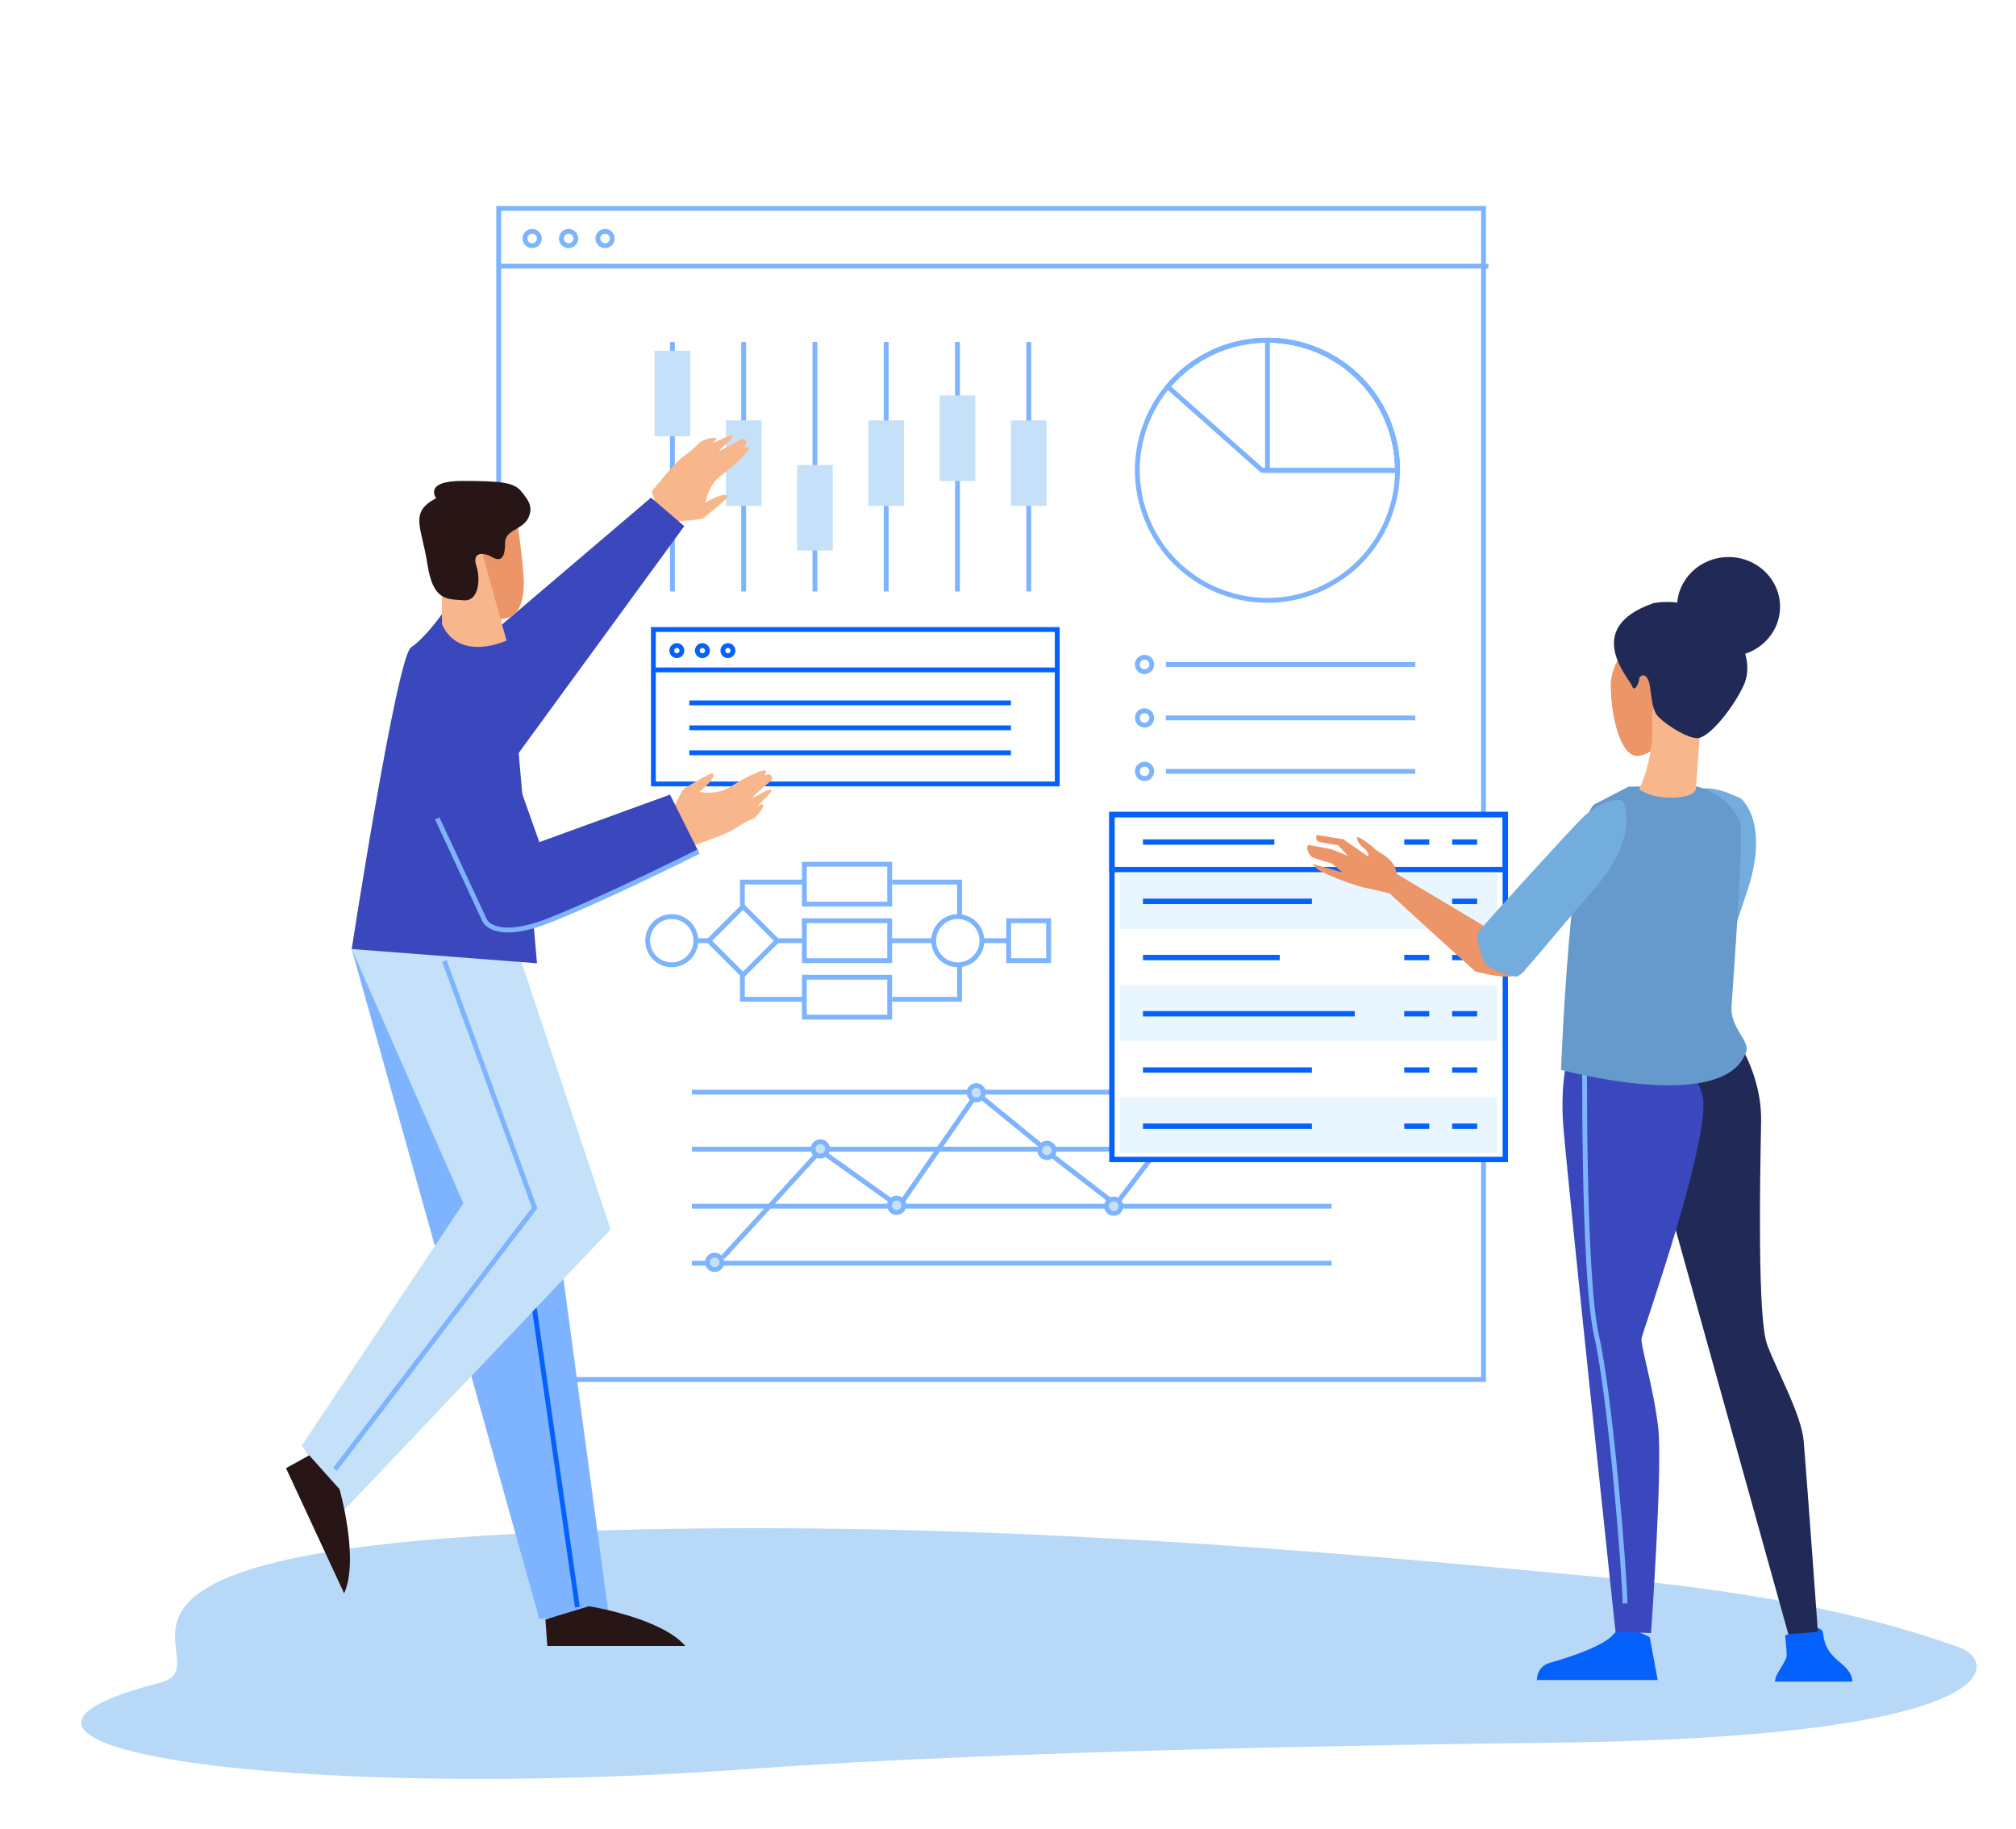 <?xml version="1.0" encoding="UTF-8"?>
<svg id="Ebene_1" data-name="Ebene 1" xmlns="http://www.w3.org/2000/svg" viewBox="0 0 1400 1270">
  <defs>
    <style>
      .cls-1, .cls-2 {
        fill: #fff;
      }

      .cls-3 {
        fill: #0561fc;
      }

      .cls-4, .cls-2 {
        stroke-width: 3.72px;
      }

      .cls-4, .cls-2, .cls-5, .cls-6, .cls-7 {
        stroke-miterlimit: 10;
      }

      .cls-4, .cls-2, .cls-7 {
        stroke: #0561fc;
      }

      .cls-4, .cls-5, .cls-7 {
        fill: none;
      }

      .cls-8, .cls-6 {
        fill: #c5e1f9;
      }

      .cls-9 {
        fill: #281617;
      }

      .cls-10 {
        fill: #f7b68b;
      }

      .cls-5, .cls-6 {
        stroke: #7eb3ff;
      }

      .cls-5, .cls-6, .cls-7 {
        stroke-width: 3.36px;
      }

      .cls-11 {
        fill: #ec9568;
      }

      .cls-12 {
        fill: #669acc;
      }

      .cls-13 {
        fill: #b7d8f7;
      }

      .cls-14 {
        fill: #3b47bc;
      }

      .cls-15 {
        fill: #212957;
      }

      .cls-16 {
        fill: #73addd;
      }

      .cls-17 {
        fill: #7eb3ff;
      }

      .cls-18 {
        fill: #e9f6ff;
      }
    </style>
  </defs>
  <g id="Background">
    <rect class="cls-1" width="1400" height="1400"/>
  </g>
  <g>
    <rect class="cls-1" x="346.31" y="144.72" width="683.94" height="813.24"/>
    <g>
      <line class="cls-5" x1="466.94" y1="237.51" x2="466.94" y2="410.73"/>
      <rect class="cls-8" x="454.57" y="243.58" width="24.75" height="59.39"/>
    </g>
    <g>
      <line class="cls-5" x1="516.43" y1="237.51" x2="516.43" y2="410.73"/>
      <rect class="cls-8" x="504.06" y="291.95" width="24.75" height="59.39"/>
    </g>
    <g>
      <line class="cls-5" x1="565.92" y1="237.51" x2="565.92" y2="410.73"/>
      <rect class="cls-8" x="553.55" y="322.91" width="24.75" height="59.39"/>
    </g>
    <g>
      <line class="cls-5" x1="615.41" y1="237.51" x2="615.41" y2="410.73"/>
      <rect class="cls-8" x="603.04" y="291.95" width="24.75" height="59.39"/>
    </g>
    <g>
      <line class="cls-5" x1="664.91" y1="237.51" x2="664.91" y2="410.73"/>
      <rect class="cls-8" x="652.53" y="274.63" width="24.75" height="59.39"/>
    </g>
    <g>
      <line class="cls-5" x1="714.4" y1="237.51" x2="714.4" y2="410.73"/>
      <rect class="cls-8" x="702.02" y="291.95" width="24.75" height="59.39"/>
    </g>
    <line class="cls-5" x1="982.84" y1="461.41" x2="809.62" y2="461.41"/>
    <g>
      <rect class="cls-7" x="453.74" y="437.14" width="280.45" height="107.23"/>
      <line class="cls-7" x1="453.74" y1="465.19" x2="734.19" y2="465.19"/>
      <path class="cls-7" d="m473.54,451.79c0,1.94-1.57,3.51-3.51,3.51s-3.51-1.57-3.51-3.51,1.57-3.51,3.51-3.51,3.51,1.57,3.51,3.51Z"/>
      <path class="cls-7" d="m491.27,451.79c0,1.94-1.57,3.51-3.51,3.51s-3.51-1.57-3.51-3.51,1.57-3.51,3.51-3.51,3.51,1.57,3.51,3.51Z"/>
      <path class="cls-7" d="m509.01,451.79c0,1.94-1.57,3.51-3.51,3.51s-3.51-1.57-3.51-3.51,1.57-3.51,3.51-3.51,3.51,1.57,3.51,3.51Z"/>
      <line class="cls-7" x1="478.69" y1="488.09" x2="702.02" y2="488.09"/>
      <line class="cls-7" x1="478.69" y1="505.41" x2="702.02" y2="505.41"/>
      <line class="cls-7" x1="478.69" y1="522.73" x2="702.02" y2="522.73"/>
    </g>
    <rect class="cls-5" x="346.31" y="144.72" width="683.94" height="813.24"/>
    <line class="cls-5" x1="346.31" y1="184.74" x2="1033.62" y2="184.74"/>
    <path class="cls-5" d="m374.56,165.61c0,2.76-2.24,5-5,5s-5-2.24-5-5,2.24-5,5-5,5,2.24,5,5Z"/>
    <path class="cls-5" d="m399.87,165.61c0,2.76-2.24,5-5,5s-5-2.24-5-5,2.24-5,5-5,5,2.24,5,5Z"/>
    <path class="cls-5" d="m425.18,165.61c0,2.76-2.24,5-5,5s-5-2.24-5-5,2.24-5,5-5,5,2.24,5,5Z"/>
    <path class="cls-5" d="m799.83,461.41c0,2.76-2.24,5-5,5s-5-2.24-5-5,2.24-5,5-5,5,2.24,5,5Z"/>
    <line class="cls-5" x1="982.84" y1="498.53" x2="809.62" y2="498.53"/>
    <path class="cls-5" d="m799.83,498.53c0,2.76-2.24,5-5,5s-5-2.24-5-5,2.24-5,5-5,5,2.24,5,5Z"/>
    <line class="cls-5" x1="982.84" y1="535.64" x2="809.62" y2="535.64"/>
    <path class="cls-5" d="m799.83,535.64c0,2.76-2.24,5-5,5s-5-2.24-5-5,2.24-5,5-5,5,2.24,5,5Z"/>
    <path class="cls-10" d="m452.55,341.02c.16.67,14.63-18.86,22.97-24.75,8.34-5.89,9.52-8.85,11.58-9.84,7.68-3.67,13.14-2.88,8.79.17-5.14,3.61,10.16-4.44,12.11-4.26,4.48.43-10.38,10.61-8.18,10.6.66,0,15.63-8.55,16.21-8.28,6.36,2.98-2.21,6.44,2.02,5.83,5.53-.8-1.65,6.41-9.06,13-2.47,2.2-5.74,4.86-8.06,6.54-9.27,6.74-10.92,18.92-10.92,18.92,0,0,13.44-8.09,15.21-4.16.62,1.38-13.3,11.94-16.1,14.51-2.8,2.56-29.83,3.01-29.83,3.01l-6.74-21.27Z"/>
    <path class="cls-10" d="m479.98,587.76c-.57-.38,22.8-7.09,31.23-12.84,8.44-5.74,11.63-5.81,13.27-7.39,6.13-5.91,7.31-11.29,2.93-8.29-5.18,3.55,7.72-7.96,8.23-9.85,1.17-4.35-13.58,6-12.79,3.94.23-.61,13.49-11.64,13.44-12.28-.57-7-6.8-.19-4.75-3.93,2.69-4.9-6.58-.7-15.35,3.93-2.92,1.54-6.56,3.67-8.95,5.25-9.56,6.32-21.54,3.6-21.54,3.6,0,0,12.29-9.75,9.23-12.79-1.08-1.07-15.85,8.27-19.23,10-3.38,1.73-13.27,26.88-13.27,26.88l17.56,13.77Z"/>
    <path class="cls-14" d="m330.01,449.5l122.08-103.93,23.1,19.8-120.43,164.97s-31.34-70.94-24.75-80.84Z"/>
    <path class="cls-13" d="m1075.36,1210.2c-92.32,1-378.41,5.33-552.03,18-321.93,23.49-584.88-15.33-412.15-59.69,48.27-12.4-90.94-86.68,249.83-103.48,299.14-14.75,604.09,16.77,751.68,30.29,147.59,13.53,215.7,37.55,247.32,48.38,27.81,9.53,38.08,63-284.65,66.49Z"/>
    <polygon class="cls-17" points="361.36 665.61 422.4 1119.28 374.56 1124.23 244.23 659.01 361.36 665.61"/>
    <polyline class="cls-7" points="308.57 667.26 371.26 909.77 400.95 1115.98"/>
    <polygon class="cls-8" points="361.36 665.61 424.05 853.68 239.28 1048.34 209.59 1003.8 321.77 835.53 244.23 659.01 361.36 665.61"/>
    <path class="cls-9" d="m475.94,1142.97h-95.87l-1.31-18.39,30.21-9.19s49.91,7.88,66.98,27.58Z"/>
    <path class="cls-9" d="m238.99,1106.47l-40.37-86.96,16.12-8.93,21.06,23.53s13.87,48.58,3.19,72.36Z"/>
    <polyline class="cls-5" points="308.57 667.26 371.26 838.83 232.68 1020.3"/>
    <path class="cls-14" d="m244.23,659.01s31.34-202.91,41.24-209.51c9.9-6.6,21.45-23.1,21.45-23.1l46.19,14.85,19.8,227.66-128.68-9.9Z"/>
    <path class="cls-14" d="m330.01,459.4l44.54,125.38,90.73-32.99,19.8,39.59-130.33,59.39s-4.59,4.02-19.8-26.4c-14.85-29.69-39.59-80.84-39.59-80.84"/>
    <path class="cls-5" d="m303.62,568.28l32.99,70.94s6.6,14.85,44.54,0c37.94-14.85,103.93-47.84,103.93-47.84"/>
    <path class="cls-11" d="m358.76,358.92s4.99,33.95,4.99,45.94-3,24.96-15.98,24.96-12.98,3-16.98-3c-3.99-5.99-17.97-59.92,27.96-67.9Z"/>
    <path class="cls-10" d="m306.83,405.86l24.96-32.95,19.97,71.9s-32.7,15.38-44.81-11.29"/>
    <path class="cls-9" d="m302.84,345.94s-8.99-11.98,17.97-11.98,35.95,1,40.94,6.99c4.99,5.99,8.99,10.98,4.99,18.97s-15.98,7.99-15.98,16.98-2,13.98-8.99,9.99c-6.99-3.99-13.98-3-10.98,5.99,3,8.99,2,24.96-8.99,23.97-10.98-1-20.97,1-24.96-24.96-3.99-25.96-12.98-35.95,5.99-45.94Z"/>
    <circle class="cls-5" cx="880.15" cy="326.55" r="90.32" transform="translate(-57.97 361.68) rotate(-22.5)"/>
    <path class="cls-5" d="m970.47,326.6v-.04c0-49.87-40.42-90.3-90.28-90.32v90.37h90.28Z"/>
    <path class="cls-5" d="m970.47,326.6v-.04c0-49.88-40.44-90.32-90.32-90.32-27.8,0-52.66,12.57-69.23,32.32l65.49,58.04h94.06Z"/>
    <g>
      <line class="cls-5" x1="483.64" y1="653.22" x2="494.16" y2="653.22"/>
      <line class="cls-5" x1="539.73" y1="653.22" x2="558.09" y2="653.22"/>
      <line class="cls-5" x1="618.09" y1="653.22" x2="648.61" y2="653.22"/>
      <line class="cls-5" x1="681.61" y1="653.22" x2="700.99" y2="653.22"/>
      <path class="cls-5" d="m483.22,653.22c0,9.24-7.49,16.73-16.73,16.73s-16.73-7.49-16.73-16.73,7.49-16.73,16.73-16.73,16.73,7.49,16.73,16.73Z"/>
      <path class="cls-5" d="m681.87,653.22c0,9.24-7.49,16.73-16.73,16.73s-16.73-7.49-16.73-16.73,7.49-16.73,16.73-16.73,16.73,7.49,16.73,16.73Z"/>
      <rect class="cls-5" x="558.58" y="639.36" width="59.26" height="27.72"/>
      <rect class="cls-5" x="700.47" y="639.36" width="27.73" height="27.72"/>
      <rect class="cls-5" x="499.14" y="636.41" width="33.63" height="33.63" transform="translate(-310.79 556.23) rotate(-45)"/>
      <g>
        <polyline class="cls-5" points="559.12 693.93 515.54 693.93 515.54 677.68"/>
        <polyline class="cls-5" points="559.12 612.52 515.54 612.52 515.54 628.77"/>
      </g>
      <g>
        <polyline class="cls-5" points="619.59 693.93 666.36 693.93 666.36 669.27"/>
        <polyline class="cls-5" points="619.59 612.52 666.36 612.52 666.36 637.17"/>
      </g>
      <g>
        <rect class="cls-5" x="558.58" y="600.12" width="59.26" height="27.72"/>
        <rect class="cls-5" x="558.58" y="678.6" width="59.26" height="27.72"/>
      </g>
    </g>
    <g>
      <line class="cls-5" x1="924.72" y1="797.99" x2="480.49" y2="797.99"/>
      <line class="cls-5" x1="924.72" y1="758.4" x2="480.49" y2="758.4"/>
      <line class="cls-5" x1="924.72" y1="837.58" x2="480.49" y2="837.58"/>
      <line class="cls-5" x1="924.72" y1="877.18" x2="480.49" y2="877.18"/>
      <path class="cls-6" d="m778.42,837.59c0,2.76-2.24,5-5,5s-5-2.24-5-5,2.24-5,5-5,5,2.24,5,5Z"/>
      <path class="cls-6" d="m808.11,798.35c0,2.76-2.24,5-5,5s-5-2.24-5-5,2.24-5,5-5,5,2.24,5,5Z"/>
      <path class="cls-6" d="m501.27,876.57c0,2.76-2.24,5-5,5s-5-2.24-5-5,2.24-5,5-5,5,2.24,5,5Z"/>
      <path class="cls-6" d="m574.69,797.8c0,2.76-2.24,5-5,5s-5-2.24-5-5,2.24-5,5-5,5,2.24,5,5Z"/>
      <path class="cls-6" d="m627.68,836.98c0,2.76-2.24,5-5,5s-5-2.24-5-5,2.24-5,5-5,5,2.24,5,5Z"/>
      <path class="cls-6" d="m682.95,758.82c0,2.76-2.24,5-5,5s-5-2.24-5-5,2.24-5,5-5,5,2.24,5,5Z"/>
      <path class="cls-6" d="m732.03,798.83c0,2.76-2.24,5-5,5s-5-2.24-5-5,2.24-5,5-5,5,2.24,5,5Z"/>
      <line class="cls-5" x1="729.24" y1="801.39" x2="770.68" y2="833.25"/>
      <line class="cls-5" x1="501.89" y1="873.17" x2="566.85" y2="802.02"/>
      <line class="cls-5" x1="572.42" y1="800.79" x2="618.82" y2="833.88"/>
      <line class="cls-5" x1="627.17" y1="833.57" x2="675.73" y2="763.36"/>
      <line class="cls-5" x1="681.92" y1="762.12" x2="722.13" y2="794.91"/>
      <path class="cls-6" d="m894.48,758.72c0,2.76-2.24,5-5,5s-5-2.24-5-5,2.24-5,5-5,5,2.24,5,5Z"/>
      <line class="cls-5" x1="776.57" y1="834.19" x2="800.7" y2="802.64"/>
      <line class="cls-5" x1="808.12" y1="796.45" x2="886.07" y2="762.43"/>
    </g>
    <g>
      <rect class="cls-2" x="772.16" y="565.64" width="273.19" height="239.51"/>
      <rect class="cls-18" x="777.65" y="606.71" width="262.21" height="38.53"/>
      <rect class="cls-18" x="777.65" y="684.33" width="262.21" height="38.53"/>
      <rect class="cls-18" x="777.65" y="761.94" width="262.21" height="38.53"/>
      <rect class="cls-4" x="772.16" y="565.64" width="273.19" height="38.19"/>
      <line class="cls-4" x1="793.72" y1="584.73" x2="884.99" y2="584.73"/>
      <line class="cls-4" x1="975.17" y1="584.73" x2="992.53" y2="584.73"/>
      <line class="cls-4" x1="1008.44" y1="584.73" x2="1025.81" y2="584.73"/>
      <line class="cls-4" x1="793.72" y1="625.88" x2="911.04" y2="625.88"/>
      <line class="cls-4" x1="975.17" y1="625.88" x2="992.53" y2="625.88"/>
      <line class="cls-4" x1="1008.44" y1="625.88" x2="1025.81" y2="625.88"/>
      <line class="cls-4" x1="793.72" y1="664.93" x2="888.71" y2="664.93"/>
      <line class="cls-4" x1="975.17" y1="664.93" x2="992.53" y2="664.93"/>
      <line class="cls-4" x1="1008.44" y1="664.93" x2="1025.81" y2="664.93"/>
      <line class="cls-4" x1="793.72" y1="703.97" x2="940.8" y2="703.97"/>
      <line class="cls-4" x1="975.17" y1="703.97" x2="992.53" y2="703.97"/>
      <line class="cls-4" x1="1008.44" y1="703.97" x2="1025.81" y2="703.97"/>
      <line class="cls-4" x1="793.72" y1="743.02" x2="911.04" y2="743.02"/>
      <line class="cls-4" x1="975.17" y1="743.02" x2="992.53" y2="743.02"/>
      <line class="cls-4" x1="1008.44" y1="743.02" x2="1025.81" y2="743.02"/>
      <line class="cls-4" x1="793.72" y1="782.06" x2="911.04" y2="782.06"/>
      <line class="cls-4" x1="975.17" y1="782.06" x2="992.53" y2="782.06"/>
      <line class="cls-4" x1="1008.44" y1="782.06" x2="1025.81" y2="782.06"/>
    </g>
    <g>
      <g>
        <path class="cls-11" d="m1055.76,658.14l-86.07-51.37s-14.81,3.22-6.63,11.48c8.18,8.26,61.39,56.15,61.39,56.15,0,0,50.07,15.06,31.31-16.26Z"/>
        <path class="cls-11" d="m972.91,622.41s-16.42-4.19-24.63-5.87c-8.21-1.68-30.37-10.01-33.64-13.31l-3.27-3.3,20.93,5.85-7.37-6.2s-12.31-3.35-13.95-4.59c-1.64-1.24-2.45-3.3-2.45-3.3-2.04-4.12.43-4.93.43-4.93l15.6,2.95,11.49,4.57-6.95-7.43s-13.14-1.7-14.37-2.94c-1.23-1.24-.39-4.11-.39-4.11l18.48,2.96,17.21,12s1.24-2.46-2.44-5.35c-3.69-2.89-5.32-5.78-5.31-7.83,0-2.06,10.66,5.8,12.29,7.87,1.63,2.06,11.89,5.4,14.73,14.45,2.84,9.06,3.61,18.51,3.61,18.51Z"/>
      </g>
      <path class="cls-11" d="m1055.76,658.14l-86.07-51.37s-14.81,3.22-6.63,11.48c8.18,8.26,61.39,56.15,61.39,56.15,0,0,50.07,15.06,31.31-16.26Z"/>
      <path class="cls-11" d="m1161.82,505.64s-11.6,18.28-24.25,19.24c-12.65.96-18.98-28.86-18.98-49.07s22.14-39.45,24.25-45.22,24.25,13.47,24.25,30.79-5.27,39.45-5.27,44.26Z"/>
      <path class="cls-3" d="m1239.67,1135.65s1.1,10.69,1.1,13.97-7.12,12.6-7.67,15.34l-.55,2.74h53.7s1.1-5.48-7.67-12.6c-8.77-7.12-11.51-12.06-12.6-21.1-1.1-9.04-26.3,1.64-26.3,1.64Z"/>
      <path class="cls-3" d="m1145.69,1137.02l5.48,29.59h-83.84s-.55-9.32,9.32-12.06c9.86-2.74,36.72-10.96,43.84-19.73,7.12-8.77,25.21,2.19,25.21,2.19Z"/>
      <path class="cls-15" d="m1241.9,1134.82l-82.2-295.1-12.33-128.23v-7.4l46.85.82s29.59,32.06,28.77,73.98c-.82,41.92-2.47,136.45,4.11,154.53,6.58,18.08,23.84,48.5,25.48,67.4,1.64,18.91,9.86,132.34,9.86,132.34l-20.55,1.64Z"/>
      <path class="cls-14" d="m1098.05,705.74s-16.44,27.95-12.33,77.27c4.11,49.32,36.17,350.17,36.17,350.17l24.66.82s8.22-115.08,4.93-143.03c-3.29-27.95-12.33-56.72-11.51-61.65.82-4.93,50.8-145.25,41.92-170.15-4.55-12.77-19.73-53.43-22.19-54.25-2.47-.82-61.65.82-61.65.82Z"/>
      <path class="cls-5" d="m1100.51,722.18s-1.64,161.93,8.22,205.5c9.86,43.57,19.73,167.69,19.73,185.77"/>
      <path class="cls-16" d="m1209.02,554.5s20.55,16.44,4.11,64.94c-16.44,48.5-23.02,74.8-26.3,75.62-3.29.82-20.55,4.11-26.3-2.47-5.75-6.58-10.69-12.33-9.86-16.44.82-4.11,19.35-108.64,21.37-118.37,4.11-19.73,31.24-5.75,36.99-3.29Z"/>
      <path class="cls-12" d="m1107.09,558.61l23.84-12.33,44.39-.82s23.02,3.29,32.88,24.66c3.39,7.35-4.93,114.26-5.75,129.05-.82,14.8,12.84,23.45,10.18,31.22-14.98,43.7-128.61,12.49-128.61,12.49,0,0,6.64-171.11,23.08-184.26Z"/>
      <path class="cls-16" d="m1127.23,556.77s12.72,23.04-20.99,61.59c-33.71,38.55-49.83,60.35-53.18,59.85-3.35-.5-20.56-4.05-23.37-12.32-2.81-8.27-5.17-15.48-2.84-18.96,2.33-3.49,65.85-73.3,73.1-80.09,7.25-6.79,22.91-14.55,27.28-10.07Z"/>
      <path class="cls-10" d="m1181.07,501.89l-3.29,44.39s1.69,6.18-12.33,7.4c-18.91,1.64-27.13-5.75-27.13-5.75,0,0,10.69-20.55,9.04-48.5-1.64-27.95,33.7,2.47,33.7,2.47Z"/>
      <path class="cls-15" d="m1148.19,418.87s24.02-5.76,47.68,12.33c13.97,10.69,22.19,29.59,14.8,45.21-7.4,15.62-23.84,36.17-32.06,36.17s-26.3-12.33-28.77-17.26c-2.47-4.93-2.47-8.22-4.11-18.91-1.64-10.69-7.4-7.4-7.4-4.93s-3.29,9.86-4.93,4.93c-1.64-4.93-35.35-40.28,14.8-57.54Z"/>
      <path class="cls-15" d="m1164.63,421.33c0,19.07,16.01,34.52,35.76,34.52s35.76-15.46,35.76-34.52-16.01-34.52-35.76-34.52-35.76,15.46-35.76,34.52Z"/>
    </g>
  </g>
</svg>